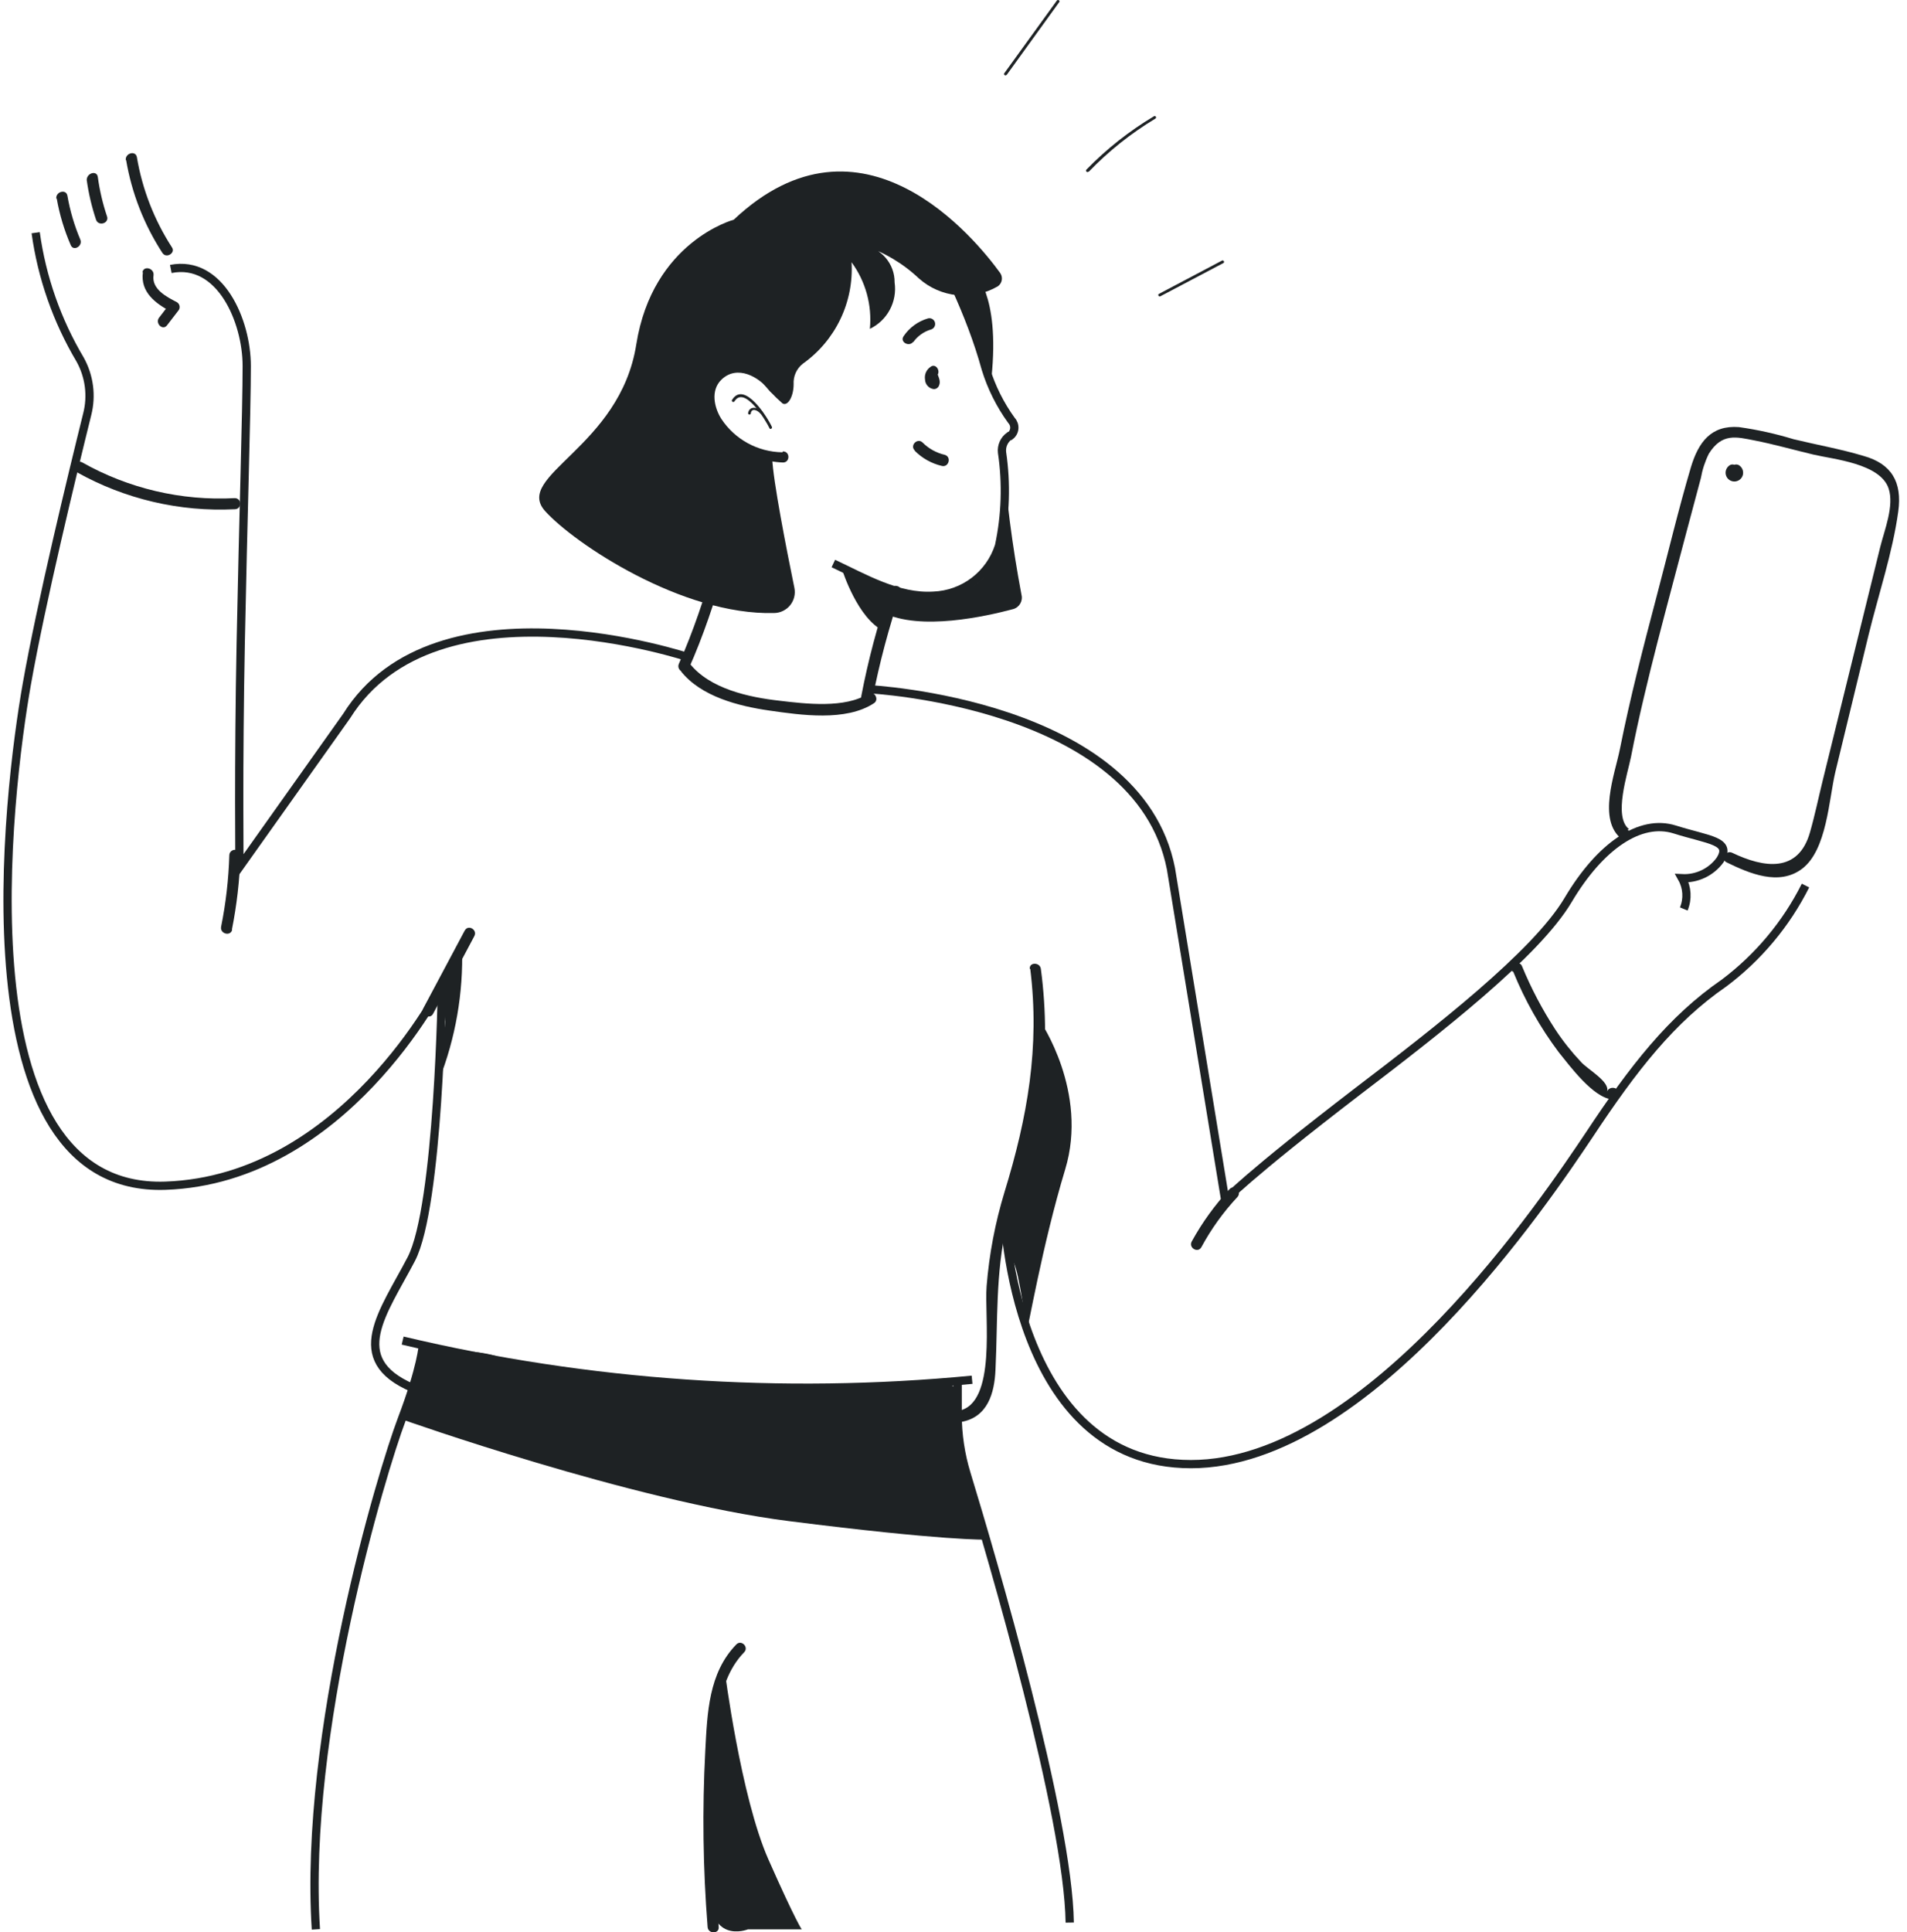 <svg width="231" height="234" viewBox="0 0 231 234" fill="none" xmlns="http://www.w3.org/2000/svg">
<path d="M112.749 44.406C112.229 44.736 111.954 45.343 112.05 45.952C112.067 46.556 112.525 47.054 113.126 47.121C113.364 47.12 113.584 46.992 113.704 46.785C113.972 46.261 113.771 45.858 113.583 45.334C113.3 44.514 112.01 44.863 112.238 45.683C112.342 45.946 112.427 46.215 112.494 46.49V45.979V46.1L113.072 45.777H112.924L113.394 45.965C113.315 45.847 113.315 45.693 113.394 45.575C114.08 45.078 113.394 43.909 112.722 44.419L112.749 44.406Z" fill="#1E2224"/>
<path d="M94.764 54.77C91.789 54.727 89.027 53.218 87.384 50.737C86.524 49.393 86.04 47.283 87.384 45.979C89.307 44.11 91.982 45.656 93.232 47.323C93.729 48.022 94.899 47.323 94.388 46.651C93.271 44.767 91.198 43.662 89.011 43.788C87.028 44.008 85.473 45.592 85.287 47.578C84.803 52.579 90.57 55.873 94.845 56.007C95.719 56.007 95.719 54.663 94.845 54.663L94.764 54.77Z" fill="#1E2224"/>
<path d="M88.97 48.6C90.193 46.637 92.801 50.966 93.218 51.867C93.298 52.055 93.594 51.867 93.5 51.692C92.989 50.563 90.166 46.032 88.674 48.425C88.553 48.614 88.849 48.788 88.97 48.6Z" fill="#1E2224"/>
<path d="M90.946 50.025C91.094 49.326 91.793 49.743 92.061 50.025C92.33 50.307 92.465 49.931 92.303 49.783C91.779 49.339 90.811 49.097 90.623 49.998C90.601 50.087 90.655 50.177 90.744 50.2C90.833 50.222 90.924 50.168 90.946 50.079V50.025Z" fill="#1E2224"/>
<path d="M110.613 41.449C111.135 40.706 111.893 40.161 112.764 39.903C113.135 39.803 113.354 39.42 113.254 39.049C113.154 38.678 112.772 38.458 112.401 38.559C111.199 38.911 110.158 39.672 109.457 40.709C108.959 41.422 110.129 42.054 110.613 41.395V41.449Z" fill="#1E2224"/>
<path d="M111.231 25.492C114.376 31.904 117.482 37.685 119.404 44.661C120.093 46.902 121.147 49.014 122.523 50.912C122.771 51.174 122.895 51.53 122.865 51.889C122.834 52.249 122.651 52.578 122.361 52.794H122.267C121.63 53.252 121.291 54.018 121.38 54.797C121.933 58.553 121.81 62.377 121.017 66.089C119.906 69.588 116.714 72.009 113.046 72.138C108.771 72.394 104.725 70.014 100.947 68.24" stroke="#1E2224"/>
<path d="M107.762 71.399C106.316 75.605 105.171 79.908 104.334 84.277C104.146 85.124 105.45 85.487 105.678 84.64C106.53 80.27 107.675 75.963 109.106 71.748C109.402 70.942 108.111 70.592 107.762 71.399Z" fill="#1E2224"/>
<path d="M90.221 55.348C87.68 63.696 85.798 72.38 82.236 80.378C81.886 81.158 83.043 81.844 83.392 81.05C87.008 72.985 88.93 64.18 91.458 55.711C91.713 54.878 90.422 54.528 90.113 55.348H90.221Z" fill="#1E2224"/>
<path d="M110.813 54.596C111.714 55.5 112.85 56.133 114.093 56.424C114.927 56.625 115.29 55.321 114.443 55.079C113.425 54.844 112.493 54.327 111.754 53.587C111.136 52.982 110.182 53.937 110.8 54.542L110.813 54.596Z" fill="#1E2224"/>
<path d="M105.195 83.457C105.195 83.457 137.901 85.043 141.84 105.193L148.413 145.333C148.413 145.333 150.779 142.644 164.544 132.092C174.021 124.873 186.052 115.557 189.951 108.984C193.849 102.411 198.702 99.131 202.869 100.448C207.036 101.765 209.873 101.792 208.34 104.172C207.27 105.622 205.543 106.44 203.743 106.349C204.383 107.492 204.462 108.865 203.958 110.073" stroke="#1E2224"/>
<path d="M83.536 79.643C83.536 79.643 52.861 69.306 41.985 86.714L29.013 104.983C29.013 104.983 28.866 92.804 29.161 77.802C29.457 62.8 29.887 49.774 29.887 44.316C29.887 38.859 26.674 31.398 20.692 32.568" stroke="#1E2224"/>
<path d="M48.776 162.338C71.352 167.692 94.654 169.295 117.75 167.083" stroke="#1E2224"/>
<path d="M116.003 167.244V171.277C116.004 173.714 116.367 176.138 117.078 178.469C120.251 188.873 129.392 219.979 129.58 232.817" stroke="#1E2224"/>
<path d="M51.223 162.849C51.223 162.849 51.075 165.537 48.669 171.868C46.263 178.2 36.732 209.898 38.264 233.637" stroke="#1E2224"/>
<path d="M91.994 45.858C92.818 46.952 93.755 47.957 94.79 48.855C95.422 49.232 96.134 48.022 96.134 46.53C96.075 45.568 96.492 44.638 97.25 44.043C101.205 41.24 103.436 36.596 103.151 31.756C104.857 34.081 105.647 36.952 105.369 39.822C107.49 38.806 108.704 36.53 108.367 34.203C108.39 31.94 106.735 30.009 104.496 29.686C107.04 30.505 109.369 31.883 111.311 33.719C113.956 36.069 117.811 36.454 120.869 34.673C121.126 34.495 121.3 34.22 121.351 33.91C121.401 33.601 121.324 33.285 121.138 33.033C118.207 29.001 104.428 11.956 88.875 26.608C88.875 26.608 79.049 29.229 77.073 41.717C75.097 54.206 62.192 57.593 66.023 61.881C69.531 65.793 82.638 74.544 93.782 74.235C94.535 74.222 95.243 73.875 95.716 73.288C96.188 72.702 96.376 71.936 96.228 71.197C95.314 66.734 93.607 58.05 93.54 55.429C93.54 55.429 86.671 53.91 86.227 49.81C85.784 45.71 87.692 42.376 91.994 45.858Z" fill="#1E2224"/>
<path d="M117.965 32.966C117.965 32.966 121.151 35.534 120.103 45.697C120.103 45.697 117.414 38.706 117.038 37.765C116.661 36.824 115.183 32.751 115.183 32.751" fill="#1E2224"/>
<path d="M102.062 69.127C102.062 69.127 103.904 74.921 107.036 76.399L107.802 73.469C107.802 73.469 108.34 71.399 106.942 71.063" fill="#1E2224"/>
<path d="M121.434 54.125C121.848 60.129 122.615 66.103 123.733 72.017C123.929 72.781 123.474 73.561 122.711 73.764C119.485 74.625 111.433 76.453 106.943 74.168C106.943 74.168 107.602 70.659 109.632 71.829C111.662 72.998 118.101 72.42 119.848 68.912C120.824 67.189 121.398 65.268 121.529 63.293L121.434 54.125Z" fill="#1E2224"/>
<path d="M4.322 28.181C5.073 33.605 6.901 38.825 9.699 43.532C10.83 45.557 11.138 47.94 10.56 50.186C8.799 57.284 5.008 72.904 3.247 82.852C1.016 95.488 -5.222 144.459 20.037 143.585C41.706 142.832 53.536 119.281 53.536 119.281C53.536 119.281 53.173 146.059 49.812 152.484C46.451 158.91 41.894 164.583 49.933 168.051" stroke="#1E2224"/>
<path d="M124.794 117.305C125.977 126.809 124.458 135.305 121.676 144.365C120.547 148.071 119.821 151.889 119.511 155.751C119.216 159.407 120.788 170.027 116.083 170.847C115.237 170.995 115.586 172.299 116.433 172.191C119.632 171.626 120.466 168.723 120.587 165.86C120.869 159.958 120.587 154.191 121.931 148.384C123.168 143.088 125.292 138.101 126.085 132.683C126.763 127.593 126.763 122.436 126.085 117.345C125.991 116.499 124.646 116.485 124.74 117.345L124.794 117.305Z" fill="#1E2224"/>
<path d="M121.648 146.919C121.648 146.919 122.576 177.299 144.259 177.299C165.942 177.299 187.517 144.862 192.491 137.456C197.868 129.323 202.465 123.435 208.824 119.053C212.987 115.932 216.37 111.887 218.704 107.237" stroke="#1E2224"/>
<path d="M56.304 112.667L51.29 122.077C50.887 122.843 52.057 123.529 52.46 122.763L57.461 113.353C57.864 112.587 56.708 111.915 56.304 112.681V112.667Z" fill="#1E2224"/>
<path d="M28.088 112.587C28.682 109.618 29.028 106.606 29.123 103.58C29.123 103.209 28.823 102.908 28.451 102.908C28.08 102.908 27.779 103.209 27.779 103.58C27.691 106.484 27.358 109.376 26.784 112.224C26.623 113.071 27.914 113.434 28.129 112.587H28.088Z" fill="#1E2224"/>
<path d="M9.27 57.163C15.109 60.439 21.753 62 28.439 61.666C29.3 61.666 29.313 60.322 28.439 60.322C21.992 60.667 15.58 59.166 9.956 55.993C9.19 55.59 8.518 56.746 9.27 57.163Z" fill="#1E2224"/>
<path d="M183.296 117.655C184.706 121.131 186.558 124.411 188.807 127.414C190.152 129.067 193.002 132.979 195.341 133.14C195.644 133.132 195.908 132.932 195.999 132.643V132.549C196.308 131.729 195.005 131.379 194.655 132.186C195.099 131.03 192.316 129.497 191.536 128.624C190.374 127.396 189.321 126.069 188.391 124.658C186.809 122.231 185.459 119.661 184.358 116.982C184.008 116.189 182.852 116.875 183.189 117.655H183.296Z" fill="#1E2224"/>
<path d="M145.523 151.032C146.711 148.827 148.18 146.785 149.892 144.956C150.47 144.325 149.529 143.37 148.938 144.002C147.154 145.92 145.614 148.051 144.354 150.347C143.95 151.113 145.106 151.785 145.523 151.032Z" fill="#1E2224"/>
<path d="M6.875 24.054C7.216 25.992 7.784 27.882 8.569 29.686C8.905 30.48 10.061 29.794 9.725 29.001C9.005 27.301 8.482 25.524 8.166 23.704C8.018 22.844 6.727 23.207 6.821 24.054H6.875Z" fill="#1E2224"/>
<path d="M10.505 21.796C10.733 23.431 11.111 25.042 11.634 26.608C11.916 27.428 13.207 27.065 12.978 26.245C12.449 24.681 12.071 23.069 11.849 21.433C11.728 20.586 10.505 20.949 10.505 21.796H10.505Z" fill="#1E2224"/>
<path d="M15.278 19.389C15.96 23.396 17.456 27.221 19.673 30.627C20.144 31.353 21.3 30.627 20.829 29.955C18.685 26.644 17.239 22.93 16.582 19.04C16.434 18.18 15.143 18.543 15.237 19.389H15.278Z" fill="#1E2224"/>
<path d="M82.478 81.279C84.911 84.357 89.468 85.513 93.232 86.051C96.996 86.589 102.453 87.395 105.854 85.164C106.58 84.707 105.854 83.537 105.182 84.008C102.359 85.809 97.587 85.231 94.428 84.855C90.705 84.438 85.959 83.416 83.526 80.325C82.989 79.639 82.048 80.607 82.585 81.279H82.478Z" fill="#1E2224"/>
<path d="M89.198 199.13C85.824 202.585 85.676 207.451 85.434 212.008C85.057 219.122 85.152 226.253 85.716 233.355C85.783 234.215 87.128 234.215 87.06 233.355C86.604 227.587 86.456 221.798 86.617 216.014C86.765 210.865 86.281 204.05 90.139 200.084C90.744 199.466 89.803 198.512 89.198 199.13Z" fill="#1E2224"/>
<path d="M197.33 100.408C195.395 98.929 197.183 93.606 197.572 91.63C198.03 89.282 198.536 86.938 199.091 84.599C200.18 79.921 201.417 75.284 202.64 70.646C203.769 66.398 204.885 62.137 206.028 57.902C206.21 56.876 206.535 55.88 206.996 54.945C208.595 52.391 210.356 52.915 212.507 53.332C214.913 53.802 217.293 54.488 219.685 55.053C222.078 55.617 227.751 56.114 228.773 59.153C229.472 61.263 228.262 64.194 227.751 66.264L224.283 80.338L220.815 94.412C220.29 96.536 219.847 98.701 219.242 100.811C217.83 105.731 213.677 105.113 209.832 103.271C209.052 102.895 208.38 104.051 209.147 104.427C211.902 105.771 215.491 107.317 218.287 105.207C221.299 102.935 221.527 96.846 222.32 93.485L226.353 76.856C227.549 71.963 229.257 66.936 229.942 61.935C230.44 58.359 229.109 56.155 225.748 55.214C222.979 54.38 220.075 53.87 217.252 53.184C215.089 52.524 212.878 52.034 210.639 51.719C207.251 51.463 205.732 53.574 204.831 56.558C203.299 61.733 202.049 67.016 200.664 72.246C199.051 78.362 197.465 84.478 196.228 90.689C195.623 93.727 193.446 99.305 196.47 101.631C197.156 102.155 197.814 100.986 197.156 100.462L197.33 100.408Z" fill="#1E2224"/>
<path d="M17.308 32.966C16.985 35.386 18.84 36.757 20.762 37.765L20.628 36.703L19.284 38.451C18.746 39.123 19.687 40.078 20.225 39.405L21.569 37.658C21.714 37.508 21.783 37.301 21.757 37.095C21.731 36.888 21.612 36.705 21.434 36.596C20.184 35.951 18.356 35.023 18.598 33.329C18.706 32.483 17.415 32.12 17.254 32.966H17.308Z" fill="#1E2224"/>
<path d="M209.415 56.424C209.068 56.708 208.936 57.18 209.087 57.603C209.238 58.026 209.638 58.308 210.087 58.308C210.536 58.308 210.937 58.026 211.088 57.603C211.238 57.18 211.107 56.708 210.76 56.424C210.114 55.846 209.16 56.8 209.805 57.378C209.415 57.029 210.76 57.015 210.356 57.378C211.002 56.787 210.047 55.846 209.415 56.424Z" fill="#1E2224"/>
<path d="M55.968 114.724C56.14 120.236 55.184 125.726 53.158 130.855L53.951 123.704C53.951 123.704 53.158 119.093 54.57 117.668" fill="#1E2224"/>
<path d="M48.67 171.868C48.67 171.868 76.59 181.789 95.531 184.195C114.471 186.601 119.432 186.44 119.432 186.44L116.273 175.337L116.017 169.529C116.017 169.529 118.06 167.258 111.837 167.58C105.613 167.903 86.995 167.768 86.995 167.768C86.995 167.768 63.43 166.599 61.642 164.999C59.854 163.4 54.007 163.561 54.007 163.561C54.007 163.561 52.004 161.101 50.807 165.201C49.611 169.301 48.67 171.868 48.67 171.868Z" fill="#1E2224"/>
<path d="M125.991 123.65C125.991 123.65 131.879 132.199 129.029 141.609C126.179 151.019 124.499 161.262 124.391 160.966C124.284 160.671 123.477 154.151 122.792 152.901C121.749 149.959 121.673 146.761 122.576 143.773C123.719 140.225 125.265 133.893 125.265 133.893L125.991 123.65Z" fill="#1E2224"/>
<path d="M87.774 202.208C87.774 202.208 89.723 217.6 93.084 225.182C96.444 232.763 97.116 233.637 97.116 233.637H90.597C90.597 233.637 85.421 235.721 86.04 227.83C86.401 222.178 86.446 216.509 86.174 210.852L87.774 202.208Z" fill="#1E2224"/>
<path d="M121.957 9.052L128.315 0.247C128.436 0.072 128.14 -0.102 128.019 0.072L121.648 8.877C121.527 9.052 121.809 9.227 121.943 9.052H121.957Z" fill="#1E2224"/>
<path d="M131.892 20.787C134.288 18.302 136.999 16.142 139.957 14.362C140.035 14.313 140.059 14.211 140.011 14.133C139.963 14.055 139.86 14.031 139.782 14.079C136.784 15.869 134.031 18.043 131.596 20.545C131.448 20.707 131.69 20.949 131.838 20.787H131.892Z" fill="#1E2224"/>
<path d="M140.55 35.883L148.198 31.851C148.387 31.743 148.198 31.461 148.024 31.555L140.388 35.588C140.187 35.695 140.388 35.977 140.55 35.883Z" fill="#1E2224"/>
</svg>

